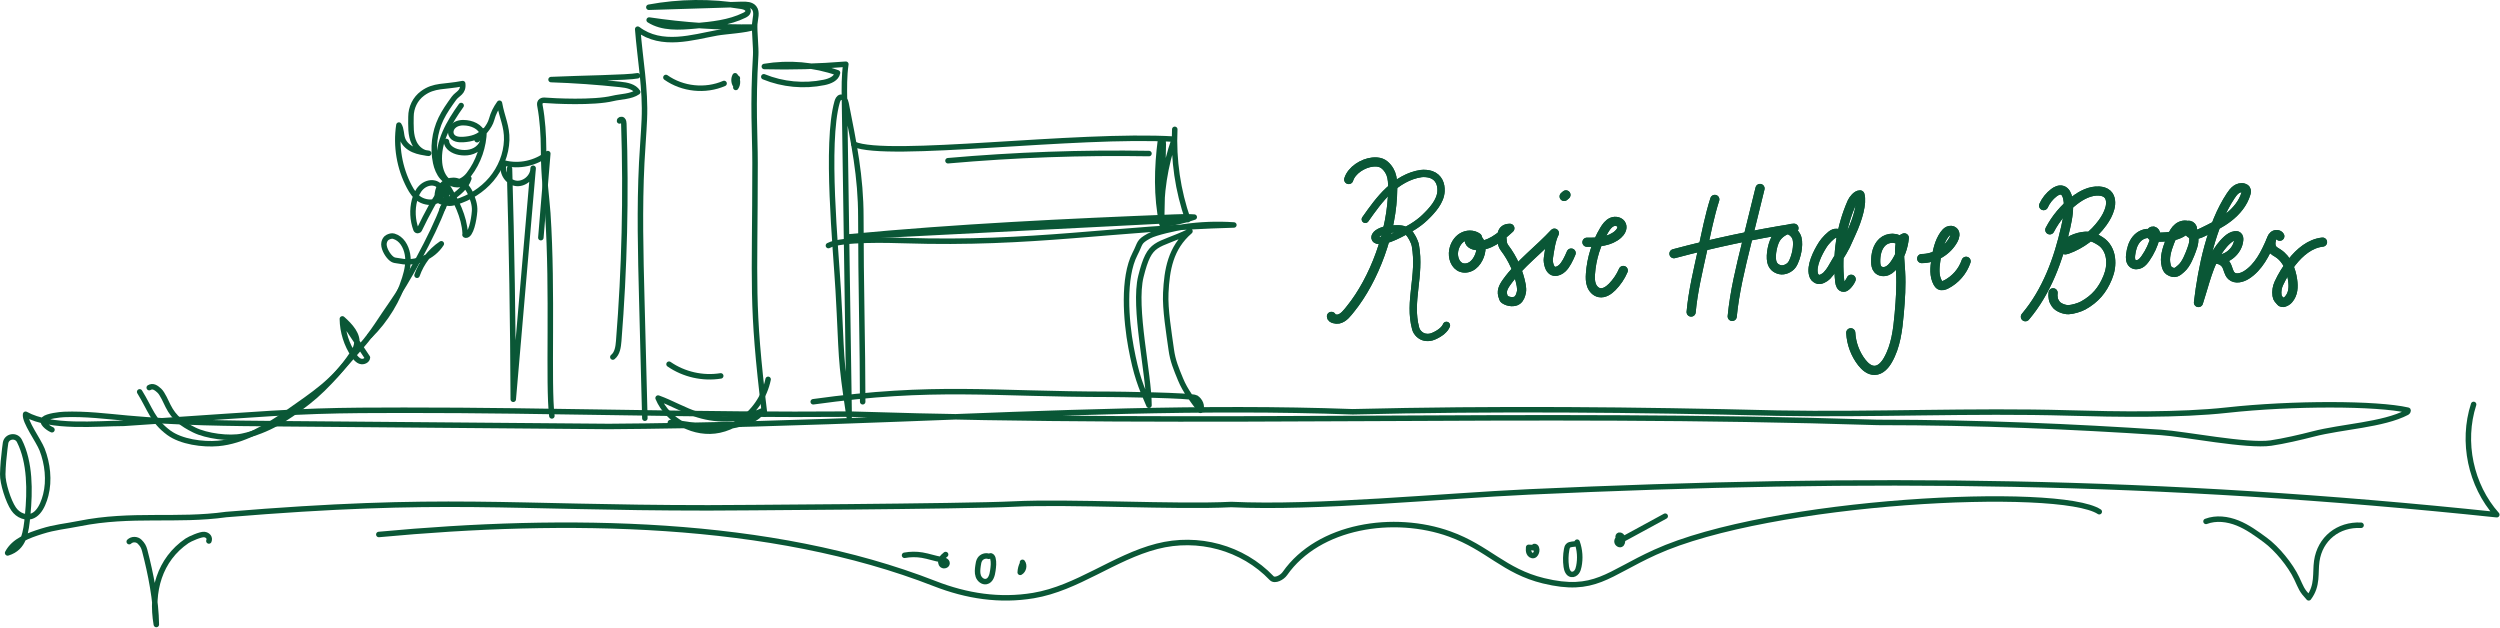 <?xml version="1.0" encoding="UTF-8" standalone="no"?>
<svg xmlns="http://www.w3.org/2000/svg" xmlns:xlink="http://www.w3.org/1999/xlink" xmlns:serif="http://www.serif.com/" width="1824" height="458" viewBox="0 0 1824 458" version="1.1" xml:space="preserve" style="fill-rule:evenodd;clip-rule:evenodd;stroke-linecap:round;stroke-linejoin:round;stroke-miterlimit:10;">
    <path d="M325.711,103.196C326.058,107.516 330.644,110.223 334.898,111.05C340.191,112.076 346.111,111.236 349.911,107.036C351.591,105.183 352.618,102.77 352.604,100.276C352.551,93.783 346.244,90.33 340.404,89.65C336.964,89.236 333.191,89.596 330.671,92.183C329.071,93.836 328.378,96.263 329.298,98.37C330.698,101.583 334.604,101.996 337.898,101.81C343.604,101.476 349.751,99.943 353.191,95.396C352.964,106.836 349.071,118.17 342.124,127.276C339.924,130.156 336.858,132.356 333.284,133.01C324.218,134.69 319.484,126.303 317.884,118.743C315.618,108.036 316.991,96.583 321.711,86.716C324.258,81.396 327.724,76.57 331.164,71.77C333.751,68.17 338.311,67.61 337.578,60.983C324.204,63.65 316.804,61.863 308.284,68.143C302.898,72.103 299.844,78.516 299.844,85.196C299.844,91.37 299.311,98.61 302.284,104.503C304.311,108.49 308.258,111.77 312.724,111.85C308.964,111.316 305.164,110.77 301.684,109.25C298.204,107.73 295.044,105.103 293.738,101.543C292.511,98.196 292.991,94.25 291.044,91.25C288.711,106.516 291.404,122.49 298.604,136.156C300.511,139.77 302.844,143.356 306.351,145.463C308.191,146.57 310.298,147.223 312.418,147.476C315.124,147.81 317.938,147.21 320.084,145.516C325.338,141.37 321.924,134.916 317.138,133.676C313.698,132.783 309.938,134.21 307.391,136.69C304.844,139.17 303.364,142.556 302.458,145.996C300.618,153.01 301.004,160.583 303.498,167.383C303.911,168.49 305.458,168.543 305.978,167.476C308.764,161.663 311.724,155.916 314.844,150.263C317.858,144.783 321.151,139.25 326.111,135.45C332.644,146.063 338.764,158.103 339.378,170.25C339.431,171.263 338.818,171.543 339.831,171.61C343.498,171.85 345.764,160.77 346.258,154.023C346.591,149.436 344.898,144.703 342.978,140.516C341.058,136.343 337.404,132.796 332.924,131.823C327.298,130.61 320.578,134.17 320.538,140.636C320.524,142.863 321.471,145.05 323.151,146.516C326.044,149.063 329.404,148.396 332.484,147.476C342.484,144.503 351.724,138.756 358.458,130.783C365.191,122.81 369.364,112.61 369.684,102.183C369.991,92.076 366.271,85.77 364.404,75.316C361.698,79.156 359.951,82.556 358.684,87.143C357.098,92.89 352.124,97.57 348.071,101.943" style="fill:none;fill-rule:nonzero;stroke:#0a5736;stroke-width:4px;"></path>
    <path d="M94.284,395.183C96.338,393.183 99.871,393.223 101.898,395.263C103.924,397.29 104.858,398.863 105.578,401.636C110.031,418.663 113.831,438.023 114.058,455.636C109.951,431.596 116.311,408.303 136.458,394.583C138.618,393.116 146.404,389.73 149.004,389.983C151.604,390.25 153.378,392.29 152.404,394.703" style="fill:none;fill-rule:nonzero;stroke:#0a5736;stroke-width:4px;"></path>
    <path d="M322.658,152.636C325.231,148.276 326.204,142.996 325.324,138.01C325.164,137.13 324.911,136.17 324.178,135.65C323.231,134.983 321.844,135.33 321.031,136.143C320.218,136.956 319.831,138.103 319.538,139.223C318.831,141.903 318.711,145.343 321.071,146.796C323.431,148.25 326.418,146.583 328.684,144.97C334.178,141.036 340.018,136.663 342.071,130.21C339.684,135.156 332.364,136.05 327.791,132.983C323.231,129.916 321.138,124.21 320.631,118.73C319.218,103.583 327.631,89.37 336.458,76.983" style="fill:none;fill-rule:nonzero;stroke:#0a5736;stroke-width:4px;"></path>
    <path d="M108.884,282.81C111.578,281.183 113.898,282.903 116.231,285.023C118.564,287.143 121.231,293.436 122.644,296.263C127.004,304.97 132.991,309.396 141.724,313.716C150.604,318.116 167.124,320.343 176.818,318.29C195.391,314.356 209.818,304.863 224.764,293.156C239.711,281.45 251.364,266.183 263.978,251.996C272.244,242.69 278.418,231.93 285.618,221.783C296.031,207.103 316.231,170.903 323.284,151.076" style="fill:none;fill-rule:nonzero;stroke:#0a5736;stroke-width:4px;stroke-linejoin:miter;"></path>
    <path d="M101.898,285.903C109.618,298.356 111.351,307.023 123.138,315.716C132.164,322.37 147.991,324.516 159.164,323.53C177.071,321.956 195.058,311.516 209.724,301.143C228.978,287.543 243.684,278.356 256.738,258.716C258.178,256.543 259.604,254.29 260.138,251.743C261.698,244.303 255.471,237.716 249.791,232.663C249.898,242.13 252.871,251.556 258.218,259.37C259.444,261.17 260.938,262.983 263.031,263.61C265.124,264.236 267.858,263.076 268.084,260.903L250.018,233.73" style="fill:none;fill-rule:nonzero;stroke:#0a5736;stroke-width:4px;"></path>
    <path d="M269.844,244.943C281.564,233.303 290.391,218.77 295.311,203.01C297.084,197.33 298.364,191.316 297.284,185.463C296.204,179.623 292.964,173.983 287.258,172.33C285.818,171.916 284.218,172.436 282.884,173.116C281.458,173.823 280.591,175.343 280.244,176.903C279.444,180.356 282.231,185.41 284.751,187.916C287.258,190.423 288.684,189.836 292.164,190.53C303.418,192.81 315.818,187.53 321.991,177.85C313.831,183.343 307.511,191.543 304.271,200.836" style="fill:none;fill-rule:nonzero;stroke:#0a5736;stroke-width:4px;"></path>
    <path d="M276.391,389.956C412.964,377.236 561.991,378.956 681.978,425.81C705.258,434.903 729.364,438.636 754.018,434.516C785.991,429.17 812.751,406.69 844.138,398.583C874.098,390.85 906.484,399.49 927.791,421.796C930.138,424.263 935.484,421.29 937.431,418.503C962.084,383.263 1017.11,374.956 1057.74,389.623C1085.63,399.69 1097.35,416.73 1126.16,423.743C1163.48,432.823 1172.62,418.823 1207.59,402.93C1291.75,364.69 1502.36,354.33 1531.62,373.343" style="fill:none;fill-rule:nonzero;stroke:#0a5736;stroke-width:4px;"></path>
    <path d="M689.924,404.583C688.711,405.57 687.471,406.596 686.804,408.01C686.138,409.423 686.244,411.316 687.471,412.29C688.698,413.25 690.978,412.49 690.978,410.943C690.978,409.21 688.751,408.556 687.031,408.29C682.218,407.556 677.591,405.81 672.791,405.023C668.551,404.316 664.178,404.356 659.951,405.143" style="fill:none;fill-rule:nonzero;stroke:#0a5736;stroke-width:4px;"></path>
    <path d="M721.351,405.89C719.058,405.09 716.271,406.036 714.938,408.076C714.058,409.423 713.818,411.076 713.591,412.676C713.244,415.223 712.898,417.89 713.751,420.316C714.604,422.743 717.071,424.81 719.604,424.29C722.871,423.623 723.951,419.583 724.391,416.276C724.791,413.316 725.178,410.276 724.418,407.383C724.164,406.423 723.378,405.29 722.444,405.623" style="fill:none;fill-rule:nonzero;stroke:#0a5736;stroke-width:4px;"></path>
    <path d="M746.084,410.996C745.031,413.036 744.431,415.303 744.351,417.596C746.831,416.236 747.658,412.57 746.004,410.276" style="fill:none;fill-rule:nonzero;stroke:#0a5736;stroke-width:4px;"></path>
    <path d="M1120.1,399.97C1118.54,399.516 1116.91,399.303 1115.3,399.343C1115.2,400.716 1115.12,402.143 1115.67,403.396C1116.22,404.65 1117.62,405.65 1118.94,405.276C1120.23,404.903 1120.87,403.45 1121.14,402.116C1121.44,400.663 1120.92,398.543 1119.44,398.703" style="fill:none;fill-rule:nonzero;stroke:#0a5736;stroke-width:4px;"></path>
    <path d="M1150.3,396.476C1148.28,397.37 1145.54,396.636 1144.06,398.263C1143.43,398.943 1143.2,399.903 1143.04,400.81C1142.27,404.956 1142.18,409.21 1142.75,413.383C1143.08,415.796 1144.1,418.65 1146.48,419.076C1147.94,419.343 1149.43,418.516 1150.32,417.343C1151.22,416.17 1151.63,414.703 1151.92,413.25C1153.12,407.383 1152.68,401.196 1150.67,395.556" style="fill:none;fill-rule:nonzero;stroke:#0a5736;stroke-width:4px;"></path>
    <path d="M1182.76,391.33C1181.28,392.09 1179.82,393.343 1179.75,394.996C1179.68,396.65 1181.95,398.116 1183.07,396.89C1183.47,396.45 1183.59,395.81 1183.7,395.223C1183.87,394.196 1184.04,393.116 1183.72,392.13C1183.4,391.13 1182.42,390.276 1181.39,390.463C1180.1,390.796 1180.47,392.996 1181.74,393.45C1182.99,393.903 1184.35,393.25 1185.52,392.61C1195.32,387.276 1205.14,381.93 1214.94,376.596" style="fill:none;fill-rule:nonzero;stroke:#0a5736;stroke-width:4px;"></path>
    <path d="M1609.5,380.41C1616.86,377.61 1625.24,378.65 1632.56,381.596C1639.87,384.543 1646.31,389.25 1652.67,393.916C1661.28,400.223 1671.14,412.276 1675.68,421.916C1679.08,429.116 1679.02,430.343 1684.43,436.183C1691.24,427.143 1689.06,418.17 1690.31,409.383C1692.66,392.97 1706.07,382.383 1722.64,383.236" style="fill:none;fill-rule:nonzero;stroke:#0a5736;stroke-width:4px;"></path>
    <path d="M394.604,173.396C396.298,152.943 397.991,132.503 399.671,112.05C390.924,119.156 378.724,121.796 367.818,118.943C365.444,124.943 369.711,132.583 376.058,133.716C382.404,134.85 389.058,129.196 388.978,122.743C388.618,126.93 388.258,131.13 387.898,135.316C383.418,187.316 378.951,239.316 374.471,291.316C374.244,235.236 373.338,179.156 371.738,123.103" style="fill:none;fill-rule:nonzero;stroke:#0a5736;stroke-width:4px;"></path>
    <path d="M452.018,88.25C451.884,87.236 453.498,86.783 454.258,87.476C455.018,88.156 455.111,89.303 455.151,90.33C456.884,143.17 455.644,196.103 451.418,248.796C451.071,253.063 450.471,257.823 447.124,260.503" style="fill:none;fill-rule:nonzero;stroke:#0a5736;stroke-width:4px;"></path>
    <path d="M485.844,56.516C497.978,65.103 514.658,66.823 528.298,60.89" style="fill:none;fill-rule:nonzero;stroke:#0a5736;stroke-width:4px;"></path>
    <path d="M537.991,57.076C537.618,59.316 537.231,61.556 536.858,63.796C538.631,61.29 538.404,57.543 536.324,55.276C535.218,57.343 535.311,60.01 536.551,61.996C537.284,61.383 537.671,60.396 537.578,59.45" style="fill:none;fill-rule:nonzero;stroke:#0a5736;stroke-width:4px;"></path>
    <path d="M488.124,265.716C498.991,273.236 512.804,276.356 525.844,274.25" style="fill:none;fill-rule:nonzero;stroke:#0a5736;stroke-width:4px;"></path>
    <path d="M1804.75,295.063C1795.92,322.356 1802.59,354.103 1821.66,375.53C1574.74,349.53 1363.24,347.53 1115.22,358.916C1052.56,361.796 960.404,371.036 898.298,368.09C857.778,370.143 779.924,365.703 739.404,367.756C704.751,369.516 523.738,370.53 516.738,370.53C369.364,370.53 325.498,362.103 165.031,375.396C128.951,380.463 95.964,374.33 57.791,382.01C47.604,384.063 40.324,384.516 30.418,387.636C20.791,390.663 10.204,394.463 5.564,403.423C17.791,399.65 18.964,388.463 20.204,375.73C21.898,358.303 22.111,337.396 14.151,321.676C11.831,317.103 4.924,318.103 4.058,323.156C3.818,324.543 3.658,326.036 3.471,327.516C2.698,333.636 2.164,339.783 2.004,345.956C1.844,352.423 6.084,365.783 9.924,371.343C11.511,373.65 13.738,375.516 16.391,376.436C25.991,379.796 31.058,370.25 33.378,361.183C36.098,350.57 34.724,338.196 30.724,327.996C28.098,321.303 17.804,307.583 18.671,302.236C37.258,312.61 70.511,308.943 90.351,308.876C115.284,307.183 140.218,305.49 165.151,303.796C187.204,302.303 209.271,300.796 231.364,300.05C252.444,299.343 273.538,299.316 294.631,299.303C403.151,299.21 513.004,303.103 619.898,302.143C888.218,310.743 1109.91,299.876 1369.88,308.196C1444.88,308.196 1512.39,311.276 1576.58,315.49C1594.02,316.636 1639.55,325.77 1656.84,323.25C1665.91,321.93 1678.84,318.943 1687.71,316.636C1708.76,311.156 1738.58,310.076 1756.19,300.85C1756.64,300.61 1757.28,299.396 1756.79,299.276C1734.28,294.103 1672.74,293.97 1624.67,299.25C1590.28,303.023 1544.76,302.33 1509.22,301.303C1439.19,299.276 1366.38,302.716 1296.75,301.423C1193.62,298.823 1090.44,297.863 986.911,300.436C876.871,296.41 766.738,301.45 656.711,305.636C585.964,308.33 515.178,310.69 444.191,311.156C364.218,310.49 284.231,309.823 204.258,309.156C167.151,308.85 130.004,308.53 93.044,305.143C77.658,303.73 62.244,301.783 46.804,302.383C43.484,302.516 34.538,303.543 32.098,305.81C29.658,308.076 34.858,312.236 37.911,313.543" style="fill:none;fill-rule:nonzero;stroke:#0a5736;stroke-width:4px;"></path>
    <path d="M465.138,55.276C458.258,56.69 423.524,57.063 402.044,58.063C418.911,58.623 435.751,59.81 452.538,61.61C457.311,62.116 462.711,63.076 465.258,67.13C460.311,70.57 452.964,70.396 447.111,71.81C432.871,75.236 404.378,73.73 397.098,73.156C396.058,73.076 394.911,73.463 394.284,74.29C393.604,75.183 393.804,76.45 394.018,77.556C395.778,86.823 396.578,98.943 396.578,108.37C396.578,130.343 398.871,143.636 399.658,155.53C403.484,213.29 399.804,280.21 402.644,303.463" style="fill:none;fill-rule:nonzero;stroke:#0a5736;stroke-width:4px;"></path>
    <path d="M560.418,276.77C557.844,289.556 549.831,301.156 538.778,308.076C534.511,310.756 529.791,312.756 524.871,313.81C507.031,317.636 487.191,307.263 480.151,290.423C490.058,293.996 499.218,299.503 509.271,302.636C524.564,307.41 541.604,306.356 556.191,299.73C553.978,303.956 549.311,306.263 544.804,307.823C534.858,311.276 524.164,312.543 513.684,311.49C505.458,310.663 497.364,308.45 489.098,308.316" style="fill:none;fill-rule:nonzero;stroke:#0a5736;stroke-width:4px;"></path>
    <path d="M470.484,305.143C469.738,276.343 469.004,247.53 468.258,218.73C467.404,185.37 466.538,151.97 468.218,118.636C468.778,107.53 469.618,98.236 470.111,87.13C471.111,64.903 466.978,43.463 465.271,21.276C482.764,34.596 505.618,27.116 522.951,23.996C529.231,22.863 544.524,22.103 550.444,19.73C524.764,20.143 499.044,18.436 473.631,14.623C483.298,20.77 495.671,19.943 507.084,18.916C519.378,17.796 531.991,16.596 543.071,11.143C544.298,10.543 545.631,9.69 545.818,8.343C546.124,6.143 543.324,4.97 541.124,4.61C518.738,0.916 495.711,1.143 473.404,5.29C496.018,4.596 518.631,3.903 541.244,3.196C544.444,3.103 548.138,3.21 550.164,5.69C552.764,8.89 550.898,13.556 550.644,17.676C550.338,22.65 551.658,35.156 551.364,40.116C549.111,77.29 550.884,98.05 550.884,118.81C550.884,210.276 547.924,220.183 557.871,302.223" style="fill:none;fill-rule:nonzero;stroke:#0a5736;stroke-width:4px;"></path>
    <path d="M557.271,56.023C571.098,61.69 586.604,63.143 601.244,60.143C605.444,59.29 610.284,57.33 611.058,53.116C594.018,47.116 575.458,45.516 557.644,48.516C577.484,49.036 597.351,48.476 617.124,46.85C615.871,55.436 615.991,64.156 616.124,72.836C617.271,149.97 618.418,227.09 619.564,304.223C612.658,259.316 614.431,261.93 611.578,212.13C609.778,180.703 602.191,104.756 610.738,74.45C611.164,72.956 611.884,71.223 613.418,70.93C615.618,70.53 616.858,73.316 617.298,75.503C623.044,104.703 628.071,128.61 628.071,158.37C628.071,207.556 629.418,252.703 629.418,293.13" style="fill:none;fill-rule:nonzero;stroke:#0a5736;stroke-width:4px;"></path>
    <path d="M691.644,117.263C740.391,112.956 789.364,111.21 838.298,112.036" style="fill:none;fill-rule:nonzero;stroke:#0a5736;stroke-width:4px;"></path>
    <path d="M604.418,179.17C613.591,174.103 649.471,175.196 659.938,175.53C754.231,178.543 811.604,166.596 900.231,164.143C888.004,163.316 875.711,163.783 863.578,165.53C858.178,166.303 843.071,169.556 838.298,172.183C830.404,176.516 832.271,177.223 828.111,185.223C819.058,202.663 821.578,234.103 825.191,253.41C829.004,273.783 832.111,281.436 838.298,295.676C838.298,272.903 826.738,224.396 832.404,201.676C839.058,175.01 843.404,180.583 868.191,168.703C853.884,181.036 851.391,196.89 850.551,213.65C849.951,225.756 852.911,243.036 854.538,255.036C855.658,263.33 858.151,269.063 861.324,276.81C864.724,285.116 870.311,292.316 875.831,299.396C877.458,296.263 875.551,292.21 872.591,290.276C869.631,288.343 813.724,287.69 810.191,287.69C723.498,287.69 682.298,280.73 593.324,293.13" style="fill:none;fill-rule:nonzero;stroke:#0a5736;stroke-width:4px;"></path>
    <path d="M622.978,105.21C647.524,115.983 785.351,97.29 856.738,101.516C849.938,120.89 846.778,141.543 847.484,162.063C847.884,143.73 848.298,125.383 848.698,107.05C848.751,104.663 849.071,101.303 846.738,101.81C844.071,122.316 843.551,143.276 847.791,163.516C855.818,162.836 863.751,161.116 871.324,158.396C866.511,158.023 861.658,158.21 856.831,158.396C777.644,161.53 698.444,165.316 619.538,172.796C701.938,168.61 784.338,164.41 866.738,160.223C859.351,139.156 856.058,116.663 857.111,94.37" style="fill:none;fill-rule:nonzero;stroke:#0a5736;stroke-width:4px;"></path>
    <path d="M984.031,130.97C986.111,124.21 994.338,119.01 1001.38,118.263C1003.5,118.036 1005.7,118.116 1007.7,118.876C1011.08,120.17 1013.76,124.116 1014.75,126.73C1016.03,130.13 1016.14,133.85 1016.12,137.476C1015.99,168.983 1002.44,204.223 985.391,225.303C982.898,228.37 980.418,231.93 976.551,232.783C974.951,233.13 971.391,232.476 971.418,230.836" style="fill:none;fill-rule:nonzero;stroke:#0a5736;stroke-width:6.67px;"></path>
    <path d="M996.124,160.023C1001.34,152.636 1006.59,145.196 1013.18,139.023C1019.76,132.85 1027.87,127.93 1036.82,126.636C1038.94,126.33 1042.14,126.623 1044.15,127.33C1049.88,129.37 1051.59,134.57 1051.38,139.41C1051.04,146.903 1044.96,153.53 1039.55,158.73C1034.14,163.93 1027.46,167.583 1020.74,170.93C1016.35,173.116 1011.76,175.236 1006.87,175.45C1005.58,175.503 1004.03,175.29 1003.42,174.143C1002.66,172.716 1003.91,171.036 1005.24,170.13C1008.59,167.836 1012.8,167.303 1016.86,167.036C1020.55,166.796 1024.66,166.89 1027.43,169.356C1029.62,171.303 1032.16,176.303 1032.67,179.183C1036.54,201.276 1027.52,219.716 1032.84,239.583C1033.72,242.89 1036.64,245.41 1039.54,245.983C1041.99,246.463 1043.84,246.196 1046.14,245.196C1050.68,243.223 1054.18,240.343 1055.32,237.41" style="fill:none;fill-rule:nonzero;stroke:#0a5736;stroke-width:5.33px;stroke-linejoin:miter;"></path>
    <path d="M1077.92,173.25C1074.75,170.93 1070.16,171.063 1066.82,173.13C1063.47,175.196 1061.34,178.89 1060.62,182.756C1059.71,187.676 1061.64,193.676 1066.42,195.223C1069.14,196.103 1072.23,195.303 1074.51,193.57C1076.79,191.836 1078.36,189.316 1079.42,186.65C1081.43,181.543 1081.19,174.49 1074.88,172.783C1074.32,172.636 1073.71,172.81 1073.28,173.196C1069.98,176.156 1073.82,178.863 1076.82,179.116C1086.32,179.943 1094.58,173.05 1101.59,166.57C1094.82,166.57 1095.6,172.756 1096.08,176.703C1096.26,178.183 1096.8,179.623 1097.71,180.81C1103.8,188.81 1108,198.236 1109.88,208.116C1110.12,209.37 1110.32,211.676 1110.06,212.93C1109.55,215.263 1108.87,217.596 1106.98,219.036C1104.98,220.556 1100.71,220.476 1097.7,218.383C1097,217.903 1097.14,217.556 1096.82,216.783C1095.2,212.81 1096.42,209.836 1099.38,205.716C1108.98,192.356 1122.9,182.17 1134.08,170.103C1131.56,174.796 1130.46,182.996 1129.67,188.503C1129.55,189.303 1129.55,190.13 1129.66,190.93C1130.94,200.49 1136.75,198.503 1139.83,195.663C1142.34,193.356 1144.5,188.97 1146.32,184.623" style="fill:none;fill-rule:nonzero;stroke:#0a5736;stroke-width:6.67px;"></path>
    <path d="M1157.83,176.73C1165.82,176.89 1174.52,176.29 1180.5,170.996C1182.42,169.29 1184.04,166.663 1183.12,164.263C1182.15,161.676 1178.6,160.89 1176.08,161.996C1173.55,163.103 1171.86,165.503 1170.44,167.863C1164.63,177.53 1161.15,188.61 1160.39,199.863C1160.2,202.623 1160.19,205.463 1161.15,208.063C1162.11,210.663 1164.2,212.983 1166.91,213.516C1170.39,214.196 1173.72,211.89 1176.22,209.383C1179.64,205.916 1182.42,201.81 1184.34,197.33" style="fill:none;fill-rule:nonzero;stroke:#0a5736;stroke-width:6.67px;"></path>
    <path d="M1251.12,145.49C1247.26,157.57 1244.87,170.063 1242.18,182.463C1238.92,197.45 1235.23,212.396 1233.86,227.676" style="fill:none;fill-rule:nonzero;stroke:#0a5736;stroke-width:6.67px;"></path>
    <path d="M1284.11,137.516C1280.82,150.903 1277.52,164.276 1274.23,177.663C1269.91,195.223 1265.56,212.863 1263.82,230.863" style="fill:none;fill-rule:nonzero;stroke:#0a5736;stroke-width:6.67px;"></path>
    <path d="M1221.32,185.09C1250.15,177.37 1279.39,171.156 1308.87,166.49C1304.02,166.69 1299.3,169.143 1296.35,172.996C1293.39,176.85 1291.59,186.05 1292.66,190.783C1293.39,194.063 1295.5,196.036 1298.76,196.77C1301.7,197.436 1305.47,195.716 1307.28,193.316C1309.11,190.916 1310.55,185.983 1311.06,183.01C1311.54,180.236 1311.82,176.69 1311.12,173.97C1310.43,171.236 1307.95,168.663 1305.31,167.716" style="fill:none;fill-rule:nonzero;stroke:#0a5736;stroke-width:6.67px;"></path>
    <path d="M1344.04,173.263C1343.62,170.823 1340.47,169.676 1338.12,170.476C1335.78,171.276 1331.48,176.05 1330.14,178.13C1325.82,184.796 1321.42,194.196 1323.16,200.276C1323.71,202.17 1324.26,202.65 1325.95,203.65C1327.8,204.73 1331.42,202.61 1332.9,201.063C1336.28,197.53 1337.11,195.063 1339.68,190.903C1347.86,177.703 1346.23,179.57 1350.72,169.916C1355.6,159.45 1358.72,147.956 1357.04,142.196C1354.83,142.13 1352.07,145.57 1351.18,147.596C1343.2,165.676 1340.1,185.89 1342.3,205.53C1342.5,207.343 1343.28,209.636 1345.11,209.596C1345.91,209.583 1346.6,209.063 1347.19,208.53C1348.64,207.196 1349.82,205.556 1350.62,203.743" style="fill:none;fill-rule:nonzero;stroke:#0a5736;stroke-width:6.67px;"></path>
    <path d="M1387.4,177.036C1384.39,172.703 1377.32,172.983 1373.44,176.57C1369.56,180.156 1368.38,185.836 1368.51,191.116C1368.56,192.996 1368.8,194.996 1370.02,196.423C1371.66,198.33 1374.66,198.57 1376.96,197.57C1379.27,196.57 1380.99,194.57 1382.42,192.516C1386.31,186.93 1388.74,180.316 1389.38,173.53C1387.32,174.116 1386.52,176.596 1386.26,178.716C1385.42,185.183 1386.3,191.73 1386.67,198.236C1387.26,208.45 1386.58,218.703 1385.67,228.903C1384.64,240.596 1383.2,252.65 1377.34,262.81C1375.23,266.463 1372,270.103 1367.78,270.223C1363.95,270.33 1360.71,267.476 1358.36,264.463C1353.56,258.29 1350.71,250.61 1350.32,242.783" style="fill:none;fill-rule:nonzero;stroke:#0a5736;stroke-width:6.67px;"></path>
    <path d="M1402.06,188.65C1411.52,188.65 1420.78,183.116 1425.26,174.783C1426.27,172.903 1426.94,170.303 1425.38,168.85C1424.36,167.903 1422.75,167.89 1421.5,168.476C1420.26,169.063 1419.32,170.156 1418.52,171.29C1414.79,176.61 1413.42,183.21 1412.43,189.636C1411.56,195.223 1411.02,201.29 1413.76,206.223C1414.16,206.943 1414.67,207.663 1415.39,208.063C1416.76,208.81 1418.46,208.223 1419.86,207.53C1426.67,204.09 1432.04,197.89 1434.47,190.636" style="fill:none;fill-rule:nonzero;stroke:#0a5736;stroke-width:6.67px;"></path>
    <path d="M1491.02,150.023C1492.68,146.33 1495.3,143.063 1498.52,140.61C1500.28,139.276 1502.54,138.143 1504.64,138.823C1507,139.583 1508.14,142.263 1508.62,144.703C1510.02,151.61 1508.72,158.756 1507.18,165.636C1501.88,189.21 1493.34,212.65 1477.72,231.09" style="fill:none;fill-rule:nonzero;stroke:#0a5736;stroke-width:6.67px;"></path>
    <path d="M1495.54,167.69C1499.87,159.37 1506.04,152.01 1513.48,146.303C1518.72,142.276 1525,138.97 1531.59,139.396C1533.74,139.53 1535.95,140.13 1537.54,141.583C1540.2,144.05 1540.32,148.263 1539.42,151.77C1538.42,155.65 1536.42,159.196 1534.07,162.45C1527.64,171.396 1518.43,178.33 1508.06,182.023C1507.36,182.276 1506.52,182.49 1505.94,182.036C1505.06,181.37 1505.55,179.943 1506.24,179.076C1509.7,174.756 1518.18,171.916 1523.7,172.383C1526.83,172.65 1529.66,174.21 1532.32,175.876C1536.58,178.516 1539.16,183.236 1539.8,188.21C1540.46,193.17 1539.67,197.863 1537.76,202.503C1533.98,211.73 1528.67,217.956 1519.98,222.836C1517.39,224.29 1512.18,225.836 1509.22,225.943C1506.26,226.05 1501.51,224.303 1499.88,221.823C1499,220.476 1498.3,219.423 1498.07,217.823C1497.79,215.77 1497.75,215.676 1497.94,213.623" style="fill:none;fill-rule:nonzero;stroke:#0a5736;stroke-width:6.67px;"></path>
    <path d="M1569.18,170.556C1565.28,169.596 1561.1,171.61 1558.59,174.73C1556.08,177.85 1554.99,181.89 1554.51,185.876C1554.23,188.13 1554.27,190.756 1556,192.223C1557.46,193.45 1559.68,193.356 1561.36,192.463C1563.04,191.57 1564.27,190.036 1565.36,188.476C1568.62,183.836 1571.03,178.623 1572.48,173.143C1572.74,172.17 1572.98,171.13 1572.68,170.156C1572.39,169.183 1571.39,168.356 1570.42,168.61C1569.02,168.97 1568.98,171.183 1570.07,172.13C1571.18,173.076 1572.76,173.103 1574.22,173.076C1578.42,172.996 1582.66,172.89 1586.71,171.77C1590.76,170.65 1594.64,168.436 1596.96,164.93C1594.54,163.583 1591.35,164.303 1589.18,166.036C1587,167.77 1585.64,170.33 1584.55,172.876C1582.64,177.303 1579.92,184.09 1579.92,189.503C1579.92,191.89 1580.55,196.156 1582.54,197.463C1586.9,200.343 1588.86,198.076 1591.39,195.916C1595.2,192.663 1597.55,186.023 1598.84,182.65C1600.4,178.596 1601.63,174.316 1599.58,170.063C1599.02,168.89 1599.95,167.423 1599.47,166.223C1598.99,165.023 1597.64,164.063 1596.4,164.45C1595.47,166.796 1596.7,169.783 1599.03,170.783C1601.6,171.876 1604.52,170.65 1607.03,169.423C1613.58,166.25 1620.19,163.036 1625.94,158.57C1631.68,154.103 1636.59,148.236 1638.64,141.25C1638.94,140.276 1639.15,139.156 1638.62,138.29C1638.27,137.73 1637.67,137.37 1637.03,137.17C1635.14,136.556 1633.02,137.196 1631.4,138.37C1629.8,139.543 1628.62,141.21 1627.52,142.863C1613.4,164.116 1606.99,195.383 1603.99,220.73C1606.55,213.316 1610.78,195.796 1615.86,187.023C1618.38,182.663 1621.23,178.423 1624.99,175.063C1626.64,173.583 1628.55,172.25 1630.74,171.97C1631.34,171.89 1632,171.903 1632.51,172.236C1633.38,172.81 1633.48,174.023 1633.39,175.063C1632.68,183.156 1624.7,189.876 1616.6,189.183C1619.68,189.036 1622.78,190.743 1624.31,193.423C1625.76,195.956 1625.92,199.25 1628.06,201.236C1630.94,203.93 1635.67,202.703 1639,200.596C1647.86,194.996 1652.78,184.996 1656.9,175.37" style="fill:none;fill-rule:nonzero;stroke:#0a5736;stroke-width:6.67px;"></path>
    <path d="M1663.35,172.343C1662.51,170.836 1660.16,170.796 1658.84,171.903C1657.52,173.01 1657.03,174.823 1656.88,176.543C1656.74,178.223 1656.88,180.01 1657.79,181.423C1658.82,183.01 1660.63,183.863 1662.22,184.903C1668.56,189.063 1671.67,196.823 1672.71,204.343C1673.38,209.21 1673.31,214.343 1669.7,218.49C1668.78,219.543 1667.54,220.21 1666.2,220.623C1665.94,220.703 1665.66,220.756 1665.38,220.69C1664.86,220.57 1664.18,220.423 1663.9,219.983C1662.72,218.21 1661.74,218.25 1661.32,215.556C1660.87,212.543 1661.4,209.463 1662.68,206.69C1665.24,201.183 1668.44,195.97 1672.22,191.21C1677.87,184.05 1685.46,177.596 1694.52,176.65" style="fill:none;fill-rule:nonzero;stroke:#0a5736;stroke-width:6.67px;"></path>
    <path d="M1142.51,142.196C1142.07,142.57 1141.64,142.943 1141.2,143.33" style="fill:none;fill-rule:nonzero;stroke:#0a5736;stroke-width:6.67px;"></path>
    <path d="M984.031,130.97C986.111,124.21 994.338,119.01 1001.38,118.263C1003.5,118.036 1005.7,118.116 1007.7,118.876C1011.08,120.17 1013.76,124.116 1014.75,126.73C1016.03,130.13 1016.14,133.85 1016.12,137.476C1015.99,168.983 1002.44,204.223 985.391,225.303C982.898,228.37 980.418,231.93 976.551,232.783C974.951,233.13 971.391,232.476 971.418,230.836" style="fill:none;fill-rule:nonzero;stroke:#0a5736;stroke-width:6.67px;"></path>
    <path d="M996.124,160.023C1001.34,152.636 1006.59,145.196 1013.18,139.023C1019.76,132.85 1027.87,127.93 1036.82,126.636C1038.94,126.33 1042.14,126.623 1044.15,127.33C1049.88,129.37 1051.59,134.57 1051.38,139.41C1051.04,146.903 1044.96,153.53 1039.55,158.73C1034.14,163.93 1027.46,167.583 1020.74,170.93C1016.35,173.116 1011.76,175.236 1006.87,175.45C1005.58,175.503 1004.03,175.29 1003.42,174.143C1002.66,172.716 1003.91,171.036 1005.24,170.13C1008.59,167.836 1012.8,167.303 1016.86,167.036C1020.55,166.796 1024.66,166.89 1027.43,169.356C1029.62,171.303 1032.16,176.303 1032.67,179.183C1036.54,201.276 1027.52,219.716 1032.84,239.583C1033.72,242.89 1036.64,245.41 1039.54,245.983C1041.99,246.463 1043.84,246.196 1046.14,245.196C1050.68,243.223 1054.18,240.343 1055.32,237.41" style="fill:none;fill-rule:nonzero;stroke:#0a5736;stroke-width:5.33px;stroke-linejoin:miter;"></path>
    <path d="M1077.92,173.25C1074.75,170.93 1070.16,171.063 1066.82,173.13C1063.47,175.196 1061.34,178.89 1060.62,182.756C1059.71,187.676 1061.64,193.676 1066.42,195.223C1069.14,196.103 1072.23,195.303 1074.51,193.57C1076.79,191.836 1078.36,189.316 1079.42,186.65C1081.43,181.543 1081.19,174.49 1074.88,172.783C1074.32,172.636 1073.71,172.81 1073.28,173.196C1069.98,176.156 1073.82,178.863 1076.82,179.116C1086.32,179.943 1094.58,173.05 1101.59,166.57C1094.82,166.57 1095.6,172.756 1096.08,176.703C1096.26,178.183 1096.8,179.623 1097.71,180.81C1103.8,188.81 1108,198.236 1109.88,208.116C1110.12,209.37 1110.32,211.676 1110.06,212.93C1109.55,215.263 1108.87,217.596 1106.98,219.036C1104.98,220.556 1100.71,220.476 1097.7,218.383C1097,217.903 1097.14,217.556 1096.82,216.783C1095.2,212.81 1096.42,209.836 1099.38,205.716C1108.98,192.356 1122.9,182.17 1134.08,170.103C1131.56,174.796 1130.46,182.996 1129.67,188.503C1129.55,189.303 1129.55,190.13 1129.66,190.93C1130.94,200.49 1136.75,198.503 1139.83,195.663C1142.34,193.356 1144.5,188.97 1146.32,184.623" style="fill:none;fill-rule:nonzero;stroke:#0a5736;stroke-width:6.67px;"></path>
    <path d="M1157.83,176.73C1165.82,176.89 1174.52,176.29 1180.5,170.996C1182.42,169.29 1184.04,166.663 1183.12,164.263C1182.15,161.676 1178.6,160.89 1176.08,161.996C1173.55,163.103 1171.86,165.503 1170.44,167.863C1164.63,177.53 1161.15,188.61 1160.39,199.863C1160.2,202.623 1160.19,205.463 1161.15,208.063C1162.11,210.663 1164.2,212.983 1166.91,213.516C1170.39,214.196 1173.72,211.89 1176.22,209.383C1179.64,205.916 1182.42,201.81 1184.34,197.33" style="fill:none;fill-rule:nonzero;stroke:#0a5736;stroke-width:6.67px;"></path>
    <path d="M1251.12,145.49C1247.26,157.57 1244.87,170.063 1242.18,182.463C1238.92,197.45 1235.23,212.396 1233.86,227.676" style="fill:none;fill-rule:nonzero;stroke:#0a5736;stroke-width:6.67px;"></path>
    <path d="M1284.11,137.516C1280.82,150.903 1277.52,164.276 1274.23,177.663C1269.91,195.223 1265.56,212.863 1263.82,230.863" style="fill:none;fill-rule:nonzero;stroke:#0a5736;stroke-width:6.67px;"></path>
    <path d="M1221.32,185.09C1250.15,177.37 1279.39,171.156 1308.87,166.49C1304.02,166.69 1299.3,169.143 1296.35,172.996C1293.39,176.85 1291.59,186.05 1292.66,190.783C1293.39,194.063 1295.5,196.036 1298.76,196.77C1301.7,197.436 1305.47,195.716 1307.28,193.316C1309.11,190.916 1310.55,185.983 1311.06,183.01C1311.54,180.236 1311.82,176.69 1311.12,173.97C1310.43,171.236 1307.95,168.663 1305.31,167.716" style="fill:none;fill-rule:nonzero;stroke:#0a5736;stroke-width:6.67px;"></path>
    <path d="M1344.04,173.263C1343.62,170.823 1340.47,169.676 1338.12,170.476C1335.78,171.276 1331.48,176.05 1330.14,178.13C1325.82,184.796 1321.42,194.196 1323.16,200.276C1323.71,202.17 1324.26,202.65 1325.95,203.65C1327.8,204.73 1331.42,202.61 1332.9,201.063C1336.28,197.53 1337.11,195.063 1339.68,190.903C1347.86,177.703 1346.23,179.57 1350.72,169.916C1355.6,159.45 1358.72,147.956 1357.04,142.196C1354.83,142.13 1352.07,145.57 1351.18,147.596C1343.2,165.676 1340.1,185.89 1342.3,205.53C1342.5,207.343 1343.28,209.636 1345.11,209.596C1345.91,209.583 1346.6,209.063 1347.19,208.53C1348.64,207.196 1349.82,205.556 1350.62,203.743" style="fill:none;fill-rule:nonzero;stroke:#0a5736;stroke-width:6.67px;"></path>
    <path d="M1387.4,177.036C1384.39,172.703 1377.32,172.983 1373.44,176.57C1369.56,180.156 1368.38,185.836 1368.51,191.116C1368.56,192.996 1368.8,194.996 1370.02,196.423C1371.66,198.33 1374.66,198.57 1376.96,197.57C1379.27,196.57 1380.99,194.57 1382.42,192.516C1386.31,186.93 1388.74,180.316 1389.38,173.53C1387.32,174.116 1386.52,176.596 1386.26,178.716C1385.42,185.183 1386.3,191.73 1386.67,198.236C1387.26,208.45 1386.58,218.703 1385.67,228.903C1384.64,240.596 1383.2,252.65 1377.34,262.81C1375.23,266.463 1372,270.103 1367.78,270.223C1363.95,270.33 1360.71,267.476 1358.36,264.463C1353.56,258.29 1350.71,250.61 1350.32,242.783" style="fill:none;fill-rule:nonzero;stroke:#0a5736;stroke-width:6.67px;"></path>
    <path d="M1402.06,188.65C1411.52,188.65 1420.78,183.116 1425.26,174.783C1426.27,172.903 1426.94,170.303 1425.38,168.85C1424.36,167.903 1422.75,167.89 1421.5,168.476C1420.26,169.063 1419.32,170.156 1418.52,171.29C1414.79,176.61 1413.42,183.21 1412.43,189.636C1411.56,195.223 1411.02,201.29 1413.76,206.223C1414.16,206.943 1414.67,207.663 1415.39,208.063C1416.76,208.81 1418.46,208.223 1419.86,207.53C1426.67,204.09 1432.04,197.89 1434.47,190.636" style="fill:none;fill-rule:nonzero;stroke:#0a5736;stroke-width:6.67px;"></path>
    <path d="M1491.02,150.023C1492.68,146.33 1495.3,143.063 1498.52,140.61C1500.28,139.276 1502.54,138.143 1504.64,138.823C1507,139.583 1508.14,142.263 1508.62,144.703C1510.02,151.61 1508.72,158.756 1507.18,165.636C1501.88,189.21 1493.34,212.65 1477.72,231.09" style="fill:none;fill-rule:nonzero;stroke:#0a5736;stroke-width:6.67px;"></path>
    <path d="M1495.54,167.69C1499.87,159.37 1506.04,152.01 1513.48,146.303C1518.72,142.276 1525,138.97 1531.59,139.396C1533.74,139.53 1535.95,140.13 1537.54,141.583C1540.2,144.05 1540.32,148.263 1539.42,151.77C1538.42,155.65 1536.42,159.196 1534.07,162.45C1527.64,171.396 1518.43,178.33 1508.06,182.023C1507.36,182.276 1506.52,182.49 1505.94,182.036C1505.06,181.37 1505.55,179.943 1506.24,179.076C1509.7,174.756 1518.18,171.916 1523.7,172.383C1526.83,172.65 1529.66,174.21 1532.32,175.876C1536.58,178.516 1539.16,183.236 1539.8,188.21C1540.46,193.17 1539.67,197.863 1537.76,202.503C1533.98,211.73 1528.67,217.956 1519.98,222.836C1517.39,224.29 1512.18,225.836 1509.22,225.943C1506.26,226.05 1501.51,224.303 1499.88,221.823C1499,220.476 1498.3,219.423 1498.07,217.823C1497.79,215.77 1497.75,215.676 1497.94,213.623" style="fill:none;fill-rule:nonzero;stroke:#0a5736;stroke-width:6.67px;"></path>
    <path d="M1569.18,170.556C1565.28,169.596 1561.1,171.61 1558.59,174.73C1556.08,177.85 1554.99,181.89 1554.51,185.876C1554.23,188.13 1554.27,190.756 1556,192.223C1557.46,193.45 1559.68,193.356 1561.36,192.463C1563.04,191.57 1564.27,190.036 1565.36,188.476C1568.62,183.836 1571.03,178.623 1572.48,173.143C1572.74,172.17 1572.98,171.13 1572.68,170.156C1572.39,169.183 1571.39,168.356 1570.42,168.61C1569.02,168.97 1568.98,171.183 1570.07,172.13C1571.18,173.076 1572.76,173.103 1574.22,173.076C1578.42,172.996 1582.66,172.89 1586.71,171.77C1590.76,170.65 1594.64,168.436 1596.96,164.93C1594.54,163.583 1591.35,164.303 1589.18,166.036C1587,167.77 1585.64,170.33 1584.55,172.876C1582.64,177.303 1579.92,184.09 1579.92,189.503C1579.92,191.89 1580.55,196.156 1582.54,197.463C1586.9,200.343 1588.86,198.076 1591.39,195.916C1595.2,192.663 1597.55,186.023 1598.84,182.65C1600.4,178.596 1601.63,174.316 1599.58,170.063C1599.02,168.89 1599.95,167.423 1599.47,166.223C1598.99,165.023 1597.64,164.063 1596.4,164.45C1595.47,166.796 1596.7,169.783 1599.03,170.783C1601.6,171.876 1604.52,170.65 1607.03,169.423C1613.58,166.25 1620.19,163.036 1625.94,158.57C1631.68,154.103 1636.59,148.236 1638.64,141.25C1638.94,140.276 1639.15,139.156 1638.62,138.29C1638.27,137.73 1637.67,137.37 1637.03,137.17C1635.14,136.556 1633.02,137.196 1631.4,138.37C1629.8,139.543 1628.62,141.21 1627.52,142.863C1613.4,164.116 1606.99,195.383 1603.99,220.73C1606.55,213.316 1610.78,195.796 1615.86,187.023C1618.38,182.663 1621.23,178.423 1624.99,175.063C1626.64,173.583 1628.55,172.25 1630.74,171.97C1631.34,171.89 1632,171.903 1632.51,172.236C1633.38,172.81 1633.48,174.023 1633.39,175.063C1632.68,183.156 1624.7,189.876 1616.6,189.183C1619.68,189.036 1622.78,190.743 1624.31,193.423C1625.76,195.956 1625.92,199.25 1628.06,201.236C1630.94,203.93 1635.67,202.703 1639,200.596C1647.86,194.996 1652.78,184.996 1656.9,175.37" style="fill:none;fill-rule:nonzero;stroke:#0a5736;stroke-width:6.67px;"></path>
    <path d="M1663.35,172.343C1662.51,170.836 1660.16,170.796 1658.84,171.903C1657.52,173.01 1657.03,174.823 1656.88,176.543C1656.74,178.223 1656.88,180.01 1657.79,181.423C1658.82,183.01 1660.63,183.863 1662.22,184.903C1668.56,189.063 1671.67,196.823 1672.71,204.343C1673.38,209.21 1673.31,214.343 1669.7,218.49C1668.78,219.543 1667.54,220.21 1666.2,220.623C1665.94,220.703 1665.66,220.756 1665.38,220.69C1664.86,220.57 1664.18,220.423 1663.9,219.983C1662.72,218.21 1661.74,218.25 1661.32,215.556C1660.87,212.543 1661.4,209.463 1662.68,206.69C1665.24,201.183 1668.44,195.97 1672.22,191.21C1677.87,184.05 1685.46,177.596 1694.52,176.65" style="fill:none;fill-rule:nonzero;stroke:#0a5736;stroke-width:6.67px;"></path>
    <path d="M1142.51,142.196C1142.07,142.57 1141.64,142.943 1141.2,143.33" style="fill:none;fill-rule:nonzero;stroke:#0a5736;stroke-width:6.67px;"></path>
</svg>
